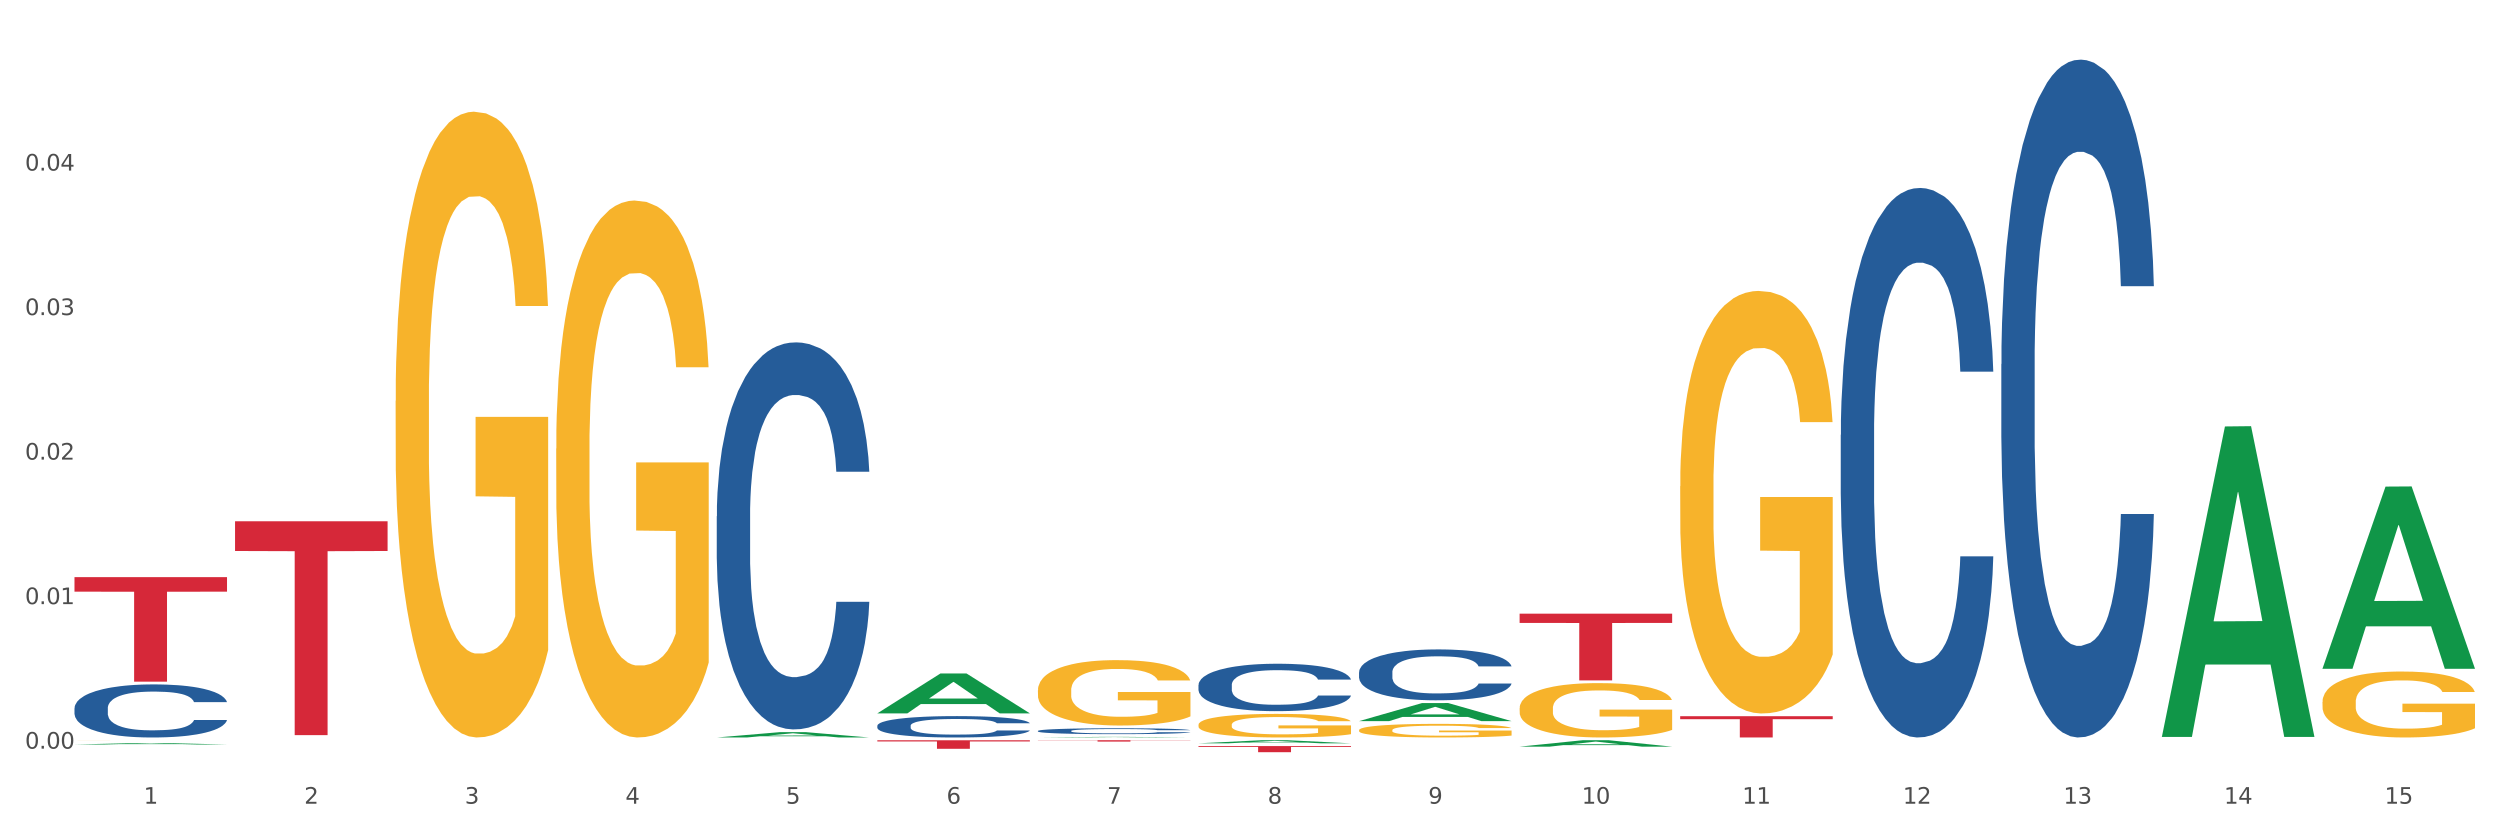 <?xml version="1.0" encoding="utf-8" standalone="no"?>
<!DOCTYPE svg PUBLIC "-//W3C//DTD SVG 1.1//EN"
  "http://www.w3.org/Graphics/SVG/1.1/DTD/svg11.dtd">
<svg xmlns:xlink="http://www.w3.org/1999/xlink" width="1080pt" height="360pt" viewBox="0 0 1080 360" xmlns="http://www.w3.org/2000/svg" version="1.1">
 <rect x="0" y="0" width="1080" height="360" fill="#333333" stroke="none"/>
 <defs>
  <style type="text/css">*{stroke-linejoin: round; stroke-linecap: butt}</style>
 </defs>
 <g id="figure_1">
  <g id="patch_1">
   <path d="M 0 360 
L 1080 360 
L 1080 0 
L 0 0 
z
" style="fill: #ffffff; stroke: #ffffff; stroke-linejoin: miter"/>
  </g>
  <g id="axes_1">
   <g id="matplotlib.axis_1">
    <g id="xtick_1">
     <g id="text_1">
      <!-- 1 -->
      <g style="fill: #4d4d4d" transform="translate(62.07 347.204) scale(0.096 -0.096)">
       <defs>
        <path id="DejaVuSans-31" d="M 794 531 
L 1825 531 
L 1825 4091 
L 703 3866 
L 703 4441 
L 1819 4666 
L 2450 4666 
L 2450 531 
L 3481 531 
L 3481 0 
L 794 0 
L 794 531 
z
" transform="scale(0.016)"/>
       </defs>
       <use xlink:href="#DejaVuSans-31"/>
      </g>
     </g>
    </g>
    <g id="xtick_2">
     <g id="text_2">
      <!-- 2 -->
      <g style="fill: #4d4d4d" transform="translate(131.436 347.204) scale(0.096 -0.096)">
       <defs>
        <path id="DejaVuSans-32" d="M 1228 531 
L 3431 531 
L 3431 0 
L 469 0 
L 469 531 
Q 828 903 1448 1529 
Q 2069 2156 2228 2338 
Q 2531 2678 2651 2914 
Q 2772 3150 2772 3378 
Q 2772 3750 2511 3984 
Q 2250 4219 1831 4219 
Q 1534 4219 1204 4116 
Q 875 4013 500 3803 
L 500 4441 
Q 881 4594 1212 4672 
Q 1544 4750 1819 4750 
Q 2544 4750 2975 4387 
Q 3406 4025 3406 3419 
Q 3406 3131 3298 2873 
Q 3191 2616 2906 2266 
Q 2828 2175 2409 1742 
Q 1991 1309 1228 531 
z
" transform="scale(0.016)"/>
       </defs>
       <use xlink:href="#DejaVuSans-32"/>
      </g>
     </g>
    </g>
    <g id="xtick_3">
     <g id="text_3">
      <!-- 3 -->
      <g style="fill: #4d4d4d" transform="translate(200.802 347.204) scale(0.096 -0.096)">
       <defs>
        <path id="DejaVuSans-33" d="M 2597 2516 
Q 3050 2419 3304 2112 
Q 3559 1806 3559 1356 
Q 3559 666 3084 287 
Q 2609 -91 1734 -91 
Q 1441 -91 1130 -33 
Q 819 25 488 141 
L 488 750 
Q 750 597 1062 519 
Q 1375 441 1716 441 
Q 2309 441 2620 675 
Q 2931 909 2931 1356 
Q 2931 1769 2642 2001 
Q 2353 2234 1838 2234 
L 1294 2234 
L 1294 2753 
L 1863 2753 
Q 2328 2753 2575 2939 
Q 2822 3125 2822 3475 
Q 2822 3834 2567 4026 
Q 2313 4219 1838 4219 
Q 1578 4219 1281 4162 
Q 984 4106 628 3988 
L 628 4550 
Q 988 4650 1302 4700 
Q 1616 4750 1894 4750 
Q 2613 4750 3031 4423 
Q 3450 4097 3450 3541 
Q 3450 3153 3228 2886 
Q 3006 2619 2597 2516 
z
" transform="scale(0.016)"/>
       </defs>
       <use xlink:href="#DejaVuSans-33"/>
      </g>
     </g>
    </g>
    <g id="xtick_4">
     <g id="text_4">
      <!-- 4 -->
      <g style="fill: #4d4d4d" transform="translate(270.169 347.204) scale(0.096 -0.096)">
       <defs>
        <path id="DejaVuSans-34" d="M 2419 4116 
L 825 1625 
L 2419 1625 
L 2419 4116 
z
M 2253 4666 
L 3047 4666 
L 3047 1625 
L 3713 1625 
L 3713 1100 
L 3047 1100 
L 3047 0 
L 2419 0 
L 2419 1100 
L 313 1100 
L 313 1709 
L 2253 4666 
z
" transform="scale(0.016)"/>
       </defs>
       <use xlink:href="#DejaVuSans-34"/>
      </g>
     </g>
    </g>
    <g id="xtick_5">
     <g id="text_5">
      <!-- 5 -->
      <g style="fill: #4d4d4d" transform="translate(339.535 347.204) scale(0.096 -0.096)">
       <defs>
        <path id="DejaVuSans-35" d="M 691 4666 
L 3169 4666 
L 3169 4134 
L 1269 4134 
L 1269 2991 
Q 1406 3038 1543 3061 
Q 1681 3084 1819 3084 
Q 2600 3084 3056 2656 
Q 3513 2228 3513 1497 
Q 3513 744 3044 326 
Q 2575 -91 1722 -91 
Q 1428 -91 1123 -41 
Q 819 9 494 109 
L 494 744 
Q 775 591 1075 516 
Q 1375 441 1709 441 
Q 2250 441 2565 725 
Q 2881 1009 2881 1497 
Q 2881 1984 2565 2268 
Q 2250 2553 1709 2553 
Q 1456 2553 1204 2497 
Q 953 2441 691 2322 
L 691 4666 
z
" transform="scale(0.016)"/>
       </defs>
       <use xlink:href="#DejaVuSans-35"/>
      </g>
     </g>
    </g>
    <g id="xtick_6">
     <g id="text_6">
      <!-- 6 -->
      <g style="fill: #4d4d4d" transform="translate(408.901 347.204) scale(0.096 -0.096)">
       <defs>
        <path id="DejaVuSans-36" d="M 2113 2584 
Q 1688 2584 1439 2293 
Q 1191 2003 1191 1497 
Q 1191 994 1439 701 
Q 1688 409 2113 409 
Q 2538 409 2786 701 
Q 3034 994 3034 1497 
Q 3034 2003 2786 2293 
Q 2538 2584 2113 2584 
z
M 3366 4563 
L 3366 3988 
Q 3128 4100 2886 4159 
Q 2644 4219 2406 4219 
Q 1781 4219 1451 3797 
Q 1122 3375 1075 2522 
Q 1259 2794 1537 2939 
Q 1816 3084 2150 3084 
Q 2853 3084 3261 2657 
Q 3669 2231 3669 1497 
Q 3669 778 3244 343 
Q 2819 -91 2113 -91 
Q 1303 -91 875 529 
Q 447 1150 447 2328 
Q 447 3434 972 4092 
Q 1497 4750 2381 4750 
Q 2619 4750 2861 4703 
Q 3103 4656 3366 4563 
z
" transform="scale(0.016)"/>
       </defs>
       <use xlink:href="#DejaVuSans-36"/>
      </g>
     </g>
    </g>
    <g id="xtick_7">
     <g id="text_7">
      <!-- 7 -->
      <g style="fill: #4d4d4d" transform="translate(478.267 347.204) scale(0.096 -0.096)">
       <defs>
        <path id="DejaVuSans-37" d="M 525 4666 
L 3525 4666 
L 3525 4397 
L 1831 0 
L 1172 0 
L 2766 4134 
L 525 4134 
L 525 4666 
z
" transform="scale(0.016)"/>
       </defs>
       <use xlink:href="#DejaVuSans-37"/>
      </g>
     </g>
    </g>
    <g id="xtick_8">
     <g id="text_8">
      <!-- 8 -->
      <g style="fill: #4d4d4d" transform="translate(547.634 347.204) scale(0.096 -0.096)">
       <defs>
        <path id="DejaVuSans-38" d="M 2034 2216 
Q 1584 2216 1326 1975 
Q 1069 1734 1069 1313 
Q 1069 891 1326 650 
Q 1584 409 2034 409 
Q 2484 409 2743 651 
Q 3003 894 3003 1313 
Q 3003 1734 2745 1975 
Q 2488 2216 2034 2216 
z
M 1403 2484 
Q 997 2584 770 2862 
Q 544 3141 544 3541 
Q 544 4100 942 4425 
Q 1341 4750 2034 4750 
Q 2731 4750 3128 4425 
Q 3525 4100 3525 3541 
Q 3525 3141 3298 2862 
Q 3072 2584 2669 2484 
Q 3125 2378 3379 2068 
Q 3634 1759 3634 1313 
Q 3634 634 3220 271 
Q 2806 -91 2034 -91 
Q 1263 -91 848 271 
Q 434 634 434 1313 
Q 434 1759 690 2068 
Q 947 2378 1403 2484 
z
M 1172 3481 
Q 1172 3119 1398 2916 
Q 1625 2713 2034 2713 
Q 2441 2713 2670 2916 
Q 2900 3119 2900 3481 
Q 2900 3844 2670 4047 
Q 2441 4250 2034 4250 
Q 1625 4250 1398 4047 
Q 1172 3844 1172 3481 
z
" transform="scale(0.016)"/>
       </defs>
       <use xlink:href="#DejaVuSans-38"/>
      </g>
     </g>
    </g>
    <g id="xtick_9">
     <g id="text_9">
      <!-- 9 -->
      <g style="fill: #4d4d4d" transform="translate(617 347.204) scale(0.096 -0.096)">
       <defs>
        <path id="DejaVuSans-39" d="M 703 97 
L 703 672 
Q 941 559 1184 500 
Q 1428 441 1663 441 
Q 2288 441 2617 861 
Q 2947 1281 2994 2138 
Q 2813 1869 2534 1725 
Q 2256 1581 1919 1581 
Q 1219 1581 811 2004 
Q 403 2428 403 3163 
Q 403 3881 828 4315 
Q 1253 4750 1959 4750 
Q 2769 4750 3195 4129 
Q 3622 3509 3622 2328 
Q 3622 1225 3098 567 
Q 2575 -91 1691 -91 
Q 1453 -91 1209 -44 
Q 966 3 703 97 
z
M 1959 2075 
Q 2384 2075 2632 2365 
Q 2881 2656 2881 3163 
Q 2881 3666 2632 3958 
Q 2384 4250 1959 4250 
Q 1534 4250 1286 3958 
Q 1038 3666 1038 3163 
Q 1038 2656 1286 2365 
Q 1534 2075 1959 2075 
z
" transform="scale(0.016)"/>
       </defs>
       <use xlink:href="#DejaVuSans-39"/>
      </g>
     </g>
    </g>
    <g id="xtick_10">
     <g id="text_10">
      <!-- 10 -->
      <g style="fill: #4d4d4d" transform="translate(683.312 347.204) scale(0.096 -0.096)">
       <defs>
        <path id="DejaVuSans-30" d="M 2034 4250 
Q 1547 4250 1301 3770 
Q 1056 3291 1056 2328 
Q 1056 1369 1301 889 
Q 1547 409 2034 409 
Q 2525 409 2770 889 
Q 3016 1369 3016 2328 
Q 3016 3291 2770 3770 
Q 2525 4250 2034 4250 
z
M 2034 4750 
Q 2819 4750 3233 4129 
Q 3647 3509 3647 2328 
Q 3647 1150 3233 529 
Q 2819 -91 2034 -91 
Q 1250 -91 836 529 
Q 422 1150 422 2328 
Q 422 3509 836 4129 
Q 1250 4750 2034 4750 
z
" transform="scale(0.016)"/>
       </defs>
       <use xlink:href="#DejaVuSans-31"/>
       <use xlink:href="#DejaVuSans-30" transform="translate(63.623 0)"/>
      </g>
     </g>
    </g>
    <g id="xtick_11">
     <g id="text_11">
      <!-- 11 -->
      <g style="fill: #4d4d4d" transform="translate(752.678 347.204) scale(0.096 -0.096)">
       <use xlink:href="#DejaVuSans-31"/>
       <use xlink:href="#DejaVuSans-31" transform="translate(63.623 0)"/>
      </g>
     </g>
    </g>
    <g id="xtick_12">
     <g id="text_12">
      <!-- 12 -->
      <g style="fill: #4d4d4d" transform="translate(822.044 347.204) scale(0.096 -0.096)">
       <use xlink:href="#DejaVuSans-31"/>
       <use xlink:href="#DejaVuSans-32" transform="translate(63.623 0)"/>
      </g>
     </g>
    </g>
    <g id="xtick_13">
     <g id="text_13">
      <!-- 13 -->
      <g style="fill: #4d4d4d" transform="translate(891.411 347.204) scale(0.096 -0.096)">
       <use xlink:href="#DejaVuSans-31"/>
       <use xlink:href="#DejaVuSans-33" transform="translate(63.623 0)"/>
      </g>
     </g>
    </g>
    <g id="xtick_14">
     <g id="text_14">
      <!-- 14 -->
      <g style="fill: #4d4d4d" transform="translate(960.777 347.204) scale(0.096 -0.096)">
       <use xlink:href="#DejaVuSans-31"/>
       <use xlink:href="#DejaVuSans-34" transform="translate(63.623 0)"/>
      </g>
     </g>
    </g>
    <g id="xtick_15">
     <g id="text_15">
      <!-- 15 -->
      <g style="fill: #4d4d4d" transform="translate(1030.143 347.204) scale(0.096 -0.096)">
       <use xlink:href="#DejaVuSans-31"/>
       <use xlink:href="#DejaVuSans-35" transform="translate(63.623 0)"/>
      </g>
     </g>
    </g>
    <g id="xtick_16"/>
    <g id="xtick_17"/>
    <g id="xtick_18"/>
    <g id="xtick_19"/>
    <g id="xtick_20"/>
    <g id="xtick_21"/>
    <g id="xtick_22"/>
    <g id="xtick_23"/>
    <g id="xtick_24"/>
    <g id="xtick_25"/>
    <g id="xtick_26"/>
    <g id="xtick_27"/>
    <g id="xtick_28"/>
    <g id="xtick_29"/>
   </g>
   <g id="matplotlib.axis_2">
    <g id="ytick_1">
     <g id="text_16">
      <!-- 0.00 -->
      <g style="fill: #4d4d4d" transform="translate(10.8 323.42) scale(0.096 -0.096)">
       <defs>
        <path id="DejaVuSans-2e" d="M 684 794 
L 1344 794 
L 1344 0 
L 684 0 
L 684 794 
z
" transform="scale(0.016)"/>
       </defs>
       <use xlink:href="#DejaVuSans-30"/>
       <use xlink:href="#DejaVuSans-2e" transform="translate(63.623 0)"/>
       <use xlink:href="#DejaVuSans-30" transform="translate(95.41 0)"/>
       <use xlink:href="#DejaVuSans-30" transform="translate(159.033 0)"/>
      </g>
     </g>
    </g>
    <g id="ytick_2">
     <g id="text_17">
      <!-- 0.01 -->
      <g style="fill: #4d4d4d" transform="translate(10.8 260.988) scale(0.096 -0.096)">
       <use xlink:href="#DejaVuSans-30"/>
       <use xlink:href="#DejaVuSans-2e" transform="translate(63.623 0)"/>
       <use xlink:href="#DejaVuSans-30" transform="translate(95.41 0)"/>
       <use xlink:href="#DejaVuSans-31" transform="translate(159.033 0)"/>
      </g>
     </g>
    </g>
    <g id="ytick_3">
     <g id="text_18">
      <!-- 0.02 -->
      <g style="fill: #4d4d4d" transform="translate(10.8 198.556) scale(0.096 -0.096)">
       <use xlink:href="#DejaVuSans-30"/>
       <use xlink:href="#DejaVuSans-2e" transform="translate(63.623 0)"/>
       <use xlink:href="#DejaVuSans-30" transform="translate(95.41 0)"/>
       <use xlink:href="#DejaVuSans-32" transform="translate(159.033 0)"/>
      </g>
     </g>
    </g>
    <g id="ytick_4">
     <g id="text_19">
      <!-- 0.03 -->
      <g style="fill: #4d4d4d" transform="translate(10.8 136.124) scale(0.096 -0.096)">
       <use xlink:href="#DejaVuSans-30"/>
       <use xlink:href="#DejaVuSans-2e" transform="translate(63.623 0)"/>
       <use xlink:href="#DejaVuSans-30" transform="translate(95.41 0)"/>
       <use xlink:href="#DejaVuSans-33" transform="translate(159.033 0)"/>
      </g>
     </g>
    </g>
    <g id="ytick_5">
     <g id="text_20">
      <!-- 0.04 -->
      <g style="fill: #4d4d4d" transform="translate(10.8 73.692) scale(0.096 -0.096)">
       <use xlink:href="#DejaVuSans-30"/>
       <use xlink:href="#DejaVuSans-2e" transform="translate(63.623 0)"/>
       <use xlink:href="#DejaVuSans-30" transform="translate(95.41 0)"/>
       <use xlink:href="#DejaVuSans-34" transform="translate(159.033 0)"/>
      </g>
     </g>
    </g>
    <g id="ytick_6"/>
    <g id="ytick_7"/>
    <g id="ytick_8"/>
    <g id="ytick_9"/>
    <g id="ytick_10"/>
   </g>
   <g id="PolyCollection_1">
    <path d="M 32.175 321.631 
L 32.243 321.63 
L 59.417 320.974 
L 70.695 320.973 
L 98.073 321.632 
L 85.029 321.632 
L 79.119 321.479 
L 51.061 321.479 
L 50.857 321.481 
L 45.151 321.632 
L 32.175 321.632 
L 32.175 321.631 
L 54.594 321.387 
L 75.586 321.386 
L 65.192 321.114 
L 65.056 321.113 
L 64.92 321.114 
L 54.526 321.386 
L 54.594 321.387 
L 32.175 321.631 
z
" clip-path="url(#p6509c645a8)" style="fill: #109648"/>
    <path d="M 448.372 298.231 
L 448.45 298.205 
L 448.45 297.276 
L 448.606 296.476 
L 449.384 294.541 
L 450.551 292.941 
L 451.407 292.09 
L 452.262 291.393 
L 453.274 290.696 
L 454.519 289.974 
L 456.775 288.916 
L 458.175 288.374 
L 459.887 287.806 
L 462.999 286.98 
L 465.255 286.516 
L 467.589 286.129 
L 471.402 285.665 
L 473.891 285.458 
L 476.536 285.303 
L 479.726 285.2 
L 482.138 285.174 
L 487.429 285.252 
L 491.941 285.484 
L 494.12 285.665 
L 496.92 285.974 
L 498.399 286.181 
L 500.811 286.593 
L 503.3 287.135 
L 505.012 287.6 
L 507.579 288.477 
L 509.524 289.354 
L 511.314 290.438 
L 512.247 291.186 
L 512.948 291.883 
L 513.57 292.683 
L 514.192 293.947 
L 500.188 293.947 
L 499.644 293.044 
L 498.788 292.193 
L 497.543 291.367 
L 496.454 290.851 
L 494.586 290.206 
L 492.875 289.793 
L 491.085 289.483 
L 488.907 289.225 
L 487.195 289.096 
L 484.783 288.993 
L 480.038 289.019 
L 476.848 289.225 
L 474.669 289.483 
L 473.269 289.716 
L 472.024 289.974 
L 470.624 290.335 
L 468.99 290.877 
L 467.823 291.367 
L 466.656 291.986 
L 465.722 292.606 
L 464.866 293.328 
L 464.166 294.102 
L 463.621 294.902 
L 463.155 295.883 
L 462.766 297.508 
L 462.766 301.043 
L 462.921 301.843 
L 463.31 302.901 
L 463.777 303.701 
L 464.555 304.656 
L 465.255 305.301 
L 466.578 306.23 
L 468.056 307.004 
L 469.223 307.494 
L 470.39 307.907 
L 472.413 308.475 
L 474.669 308.939 
L 476.614 309.223 
L 479.26 309.481 
L 481.049 309.584 
L 482.605 309.636 
L 486.417 309.636 
L 489.14 309.559 
L 492.175 309.378 
L 494.509 309.146 
L 496.454 308.862 
L 498.632 308.397 
L 500.033 307.959 
L 500.033 302.566 
L 482.916 302.54 
L 482.916 298.953 
L 514.27 298.953 
L 514.27 309.481 
L 512.948 310.023 
L 511.469 310.513 
L 509.913 310.952 
L 507.579 311.494 
L 504.778 312.01 
L 502.289 312.371 
L 499.644 312.681 
L 496.531 312.965 
L 492.486 313.223 
L 489.996 313.326 
L 486.884 313.403 
L 483.227 313.429 
L 480.038 313.377 
L 476.925 313.248 
L 473.658 313.016 
L 470.468 312.681 
L 468.056 312.345 
L 465.644 311.932 
L 463.077 311.391 
L 461.054 310.875 
L 459.498 310.41 
L 457.786 309.817 
L 455.919 309.042 
L 454.519 308.346 
L 453.274 307.623 
L 451.951 306.694 
L 451.018 305.894 
L 450.084 304.888 
L 449.539 304.14 
L 448.917 302.979 
L 448.45 301.353 
L 448.372 298.231 
z
" clip-path="url(#p6509c645a8)" style="fill: #f7b32b"/>
    <path d="M 517.739 313.112 
L 517.816 313.103 
L 517.816 312.767 
L 517.972 312.479 
L 518.75 311.78 
L 519.917 311.203 
L 520.773 310.896 
L 521.629 310.644 
L 522.64 310.393 
L 523.885 310.132 
L 526.141 309.75 
L 527.542 309.555 
L 529.253 309.35 
L 532.365 309.052 
L 534.621 308.884 
L 536.956 308.745 
L 540.768 308.577 
L 543.257 308.503 
L 545.903 308.447 
L 549.093 308.41 
L 551.504 308.4 
L 556.795 308.428 
L 561.307 308.512 
L 563.486 308.577 
L 566.287 308.689 
L 567.765 308.763 
L 570.177 308.912 
L 572.666 309.108 
L 574.378 309.276 
L 576.946 309.592 
L 578.891 309.909 
L 580.68 310.3 
L 581.614 310.57 
L 582.314 310.821 
L 582.936 311.11 
L 583.559 311.566 
L 569.554 311.566 
L 569.01 311.24 
L 568.154 310.933 
L 566.909 310.635 
L 565.82 310.449 
L 563.953 310.216 
L 562.241 310.067 
L 560.452 309.955 
L 558.273 309.862 
L 556.562 309.816 
L 554.15 309.778 
L 549.404 309.788 
L 546.214 309.862 
L 544.035 309.955 
L 542.635 310.039 
L 541.39 310.132 
L 539.99 310.263 
L 538.356 310.458 
L 537.189 310.635 
L 536.022 310.859 
L 535.088 311.082 
L 534.232 311.343 
L 533.532 311.622 
L 532.988 311.911 
L 532.521 312.265 
L 532.132 312.851 
L 532.132 314.127 
L 532.287 314.416 
L 532.676 314.797 
L 533.143 315.086 
L 533.921 315.431 
L 534.621 315.663 
L 535.944 315.999 
L 537.422 316.278 
L 538.589 316.455 
L 539.756 316.604 
L 541.779 316.809 
L 544.035 316.976 
L 545.981 317.079 
L 548.626 317.172 
L 550.415 317.209 
L 551.971 317.228 
L 555.784 317.228 
L 558.507 317.2 
L 561.541 317.135 
L 563.875 317.051 
L 565.82 316.948 
L 567.998 316.781 
L 569.399 316.622 
L 569.399 314.676 
L 552.282 314.667 
L 552.282 313.373 
L 583.636 313.373 
L 583.636 317.172 
L 582.314 317.367 
L 580.836 317.544 
L 579.28 317.703 
L 576.946 317.898 
L 574.145 318.084 
L 571.655 318.215 
L 569.01 318.326 
L 565.898 318.429 
L 561.852 318.522 
L 559.362 318.559 
L 556.25 318.587 
L 552.594 318.597 
L 549.404 318.578 
L 546.292 318.531 
L 543.024 318.448 
L 539.834 318.326 
L 537.422 318.205 
L 535.01 318.056 
L 532.443 317.861 
L 530.42 317.675 
L 528.864 317.507 
L 527.153 317.293 
L 525.285 317.014 
L 523.885 316.762 
L 522.64 316.501 
L 521.317 316.166 
L 520.384 315.877 
L 519.45 315.514 
L 518.906 315.244 
L 518.283 314.825 
L 517.816 314.239 
L 517.739 313.112 
z
" clip-path="url(#p6509c645a8)" style="fill: #f7b32b"/>
    <path d="M 587.105 315.429 
L 587.183 315.424 
L 587.183 315.23 
L 587.338 315.064 
L 588.116 314.66 
L 589.283 314.327 
L 590.139 314.15 
L 590.995 314.004 
L 592.006 313.859 
L 593.251 313.709 
L 595.507 313.488 
L 596.908 313.375 
L 598.619 313.257 
L 601.731 313.085 
L 603.988 312.988 
L 606.322 312.907 
L 610.134 312.811 
L 612.624 312.768 
L 615.269 312.735 
L 618.459 312.714 
L 620.871 312.708 
L 626.161 312.725 
L 630.674 312.773 
L 632.852 312.811 
L 635.653 312.875 
L 637.131 312.918 
L 639.543 313.004 
L 642.033 313.117 
L 643.744 313.214 
L 646.312 313.397 
L 648.257 313.58 
L 650.046 313.805 
L 650.98 313.961 
L 651.68 314.107 
L 652.302 314.273 
L 652.925 314.537 
L 638.921 314.537 
L 638.376 314.349 
L 637.52 314.171 
L 636.275 313.999 
L 635.186 313.891 
L 633.319 313.757 
L 631.607 313.671 
L 629.818 313.606 
L 627.639 313.553 
L 625.928 313.526 
L 623.516 313.504 
L 618.77 313.51 
L 615.58 313.553 
L 613.402 313.606 
L 612.001 313.655 
L 610.756 313.709 
L 609.356 313.784 
L 607.722 313.897 
L 606.555 313.999 
L 605.388 314.128 
L 604.455 314.257 
L 603.599 314.408 
L 602.898 314.569 
L 602.354 314.736 
L 601.887 314.94 
L 601.498 315.279 
L 601.498 316.015 
L 601.654 316.182 
L 602.043 316.403 
L 602.509 316.569 
L 603.287 316.768 
L 603.988 316.903 
L 605.31 317.096 
L 606.789 317.258 
L 607.956 317.36 
L 609.123 317.446 
L 611.145 317.564 
L 613.402 317.661 
L 615.347 317.72 
L 617.992 317.774 
L 619.781 317.795 
L 621.337 317.806 
L 625.15 317.806 
L 627.873 317.79 
L 630.907 317.752 
L 633.241 317.704 
L 635.186 317.645 
L 637.365 317.548 
L 638.765 317.457 
L 638.765 316.333 
L 621.649 316.327 
L 621.649 315.58 
L 653.003 315.58 
L 653.003 317.774 
L 651.68 317.887 
L 650.202 317.989 
L 648.646 318.08 
L 646.312 318.193 
L 643.511 318.301 
L 641.021 318.376 
L 638.376 318.441 
L 635.264 318.5 
L 631.218 318.553 
L 628.729 318.575 
L 625.617 318.591 
L 621.96 318.597 
L 618.77 318.586 
L 615.658 318.559 
L 612.39 318.51 
L 609.2 318.441 
L 606.789 318.371 
L 604.377 318.285 
L 601.809 318.172 
L 599.786 318.064 
L 598.23 317.967 
L 596.519 317.844 
L 594.652 317.682 
L 593.251 317.537 
L 592.006 317.387 
L 590.684 317.193 
L 589.75 317.026 
L 588.816 316.817 
L 588.272 316.661 
L 587.649 316.419 
L 587.183 316.08 
L 587.105 315.429 
z
" clip-path="url(#p6509c645a8)" style="fill: #f7b32b"/>
    <path d="M 725.837 309.403 
L 791.735 309.403 
L 791.735 310.681 
L 765.813 310.689 
L 765.813 318.597 
L 751.603 318.597 
L 751.603 310.689 
L 725.837 310.681 
L 725.837 309.412 
L 725.837 309.403 
z
" clip-path="url(#p6509c645a8)" style="fill: #d62839"/>
    <path d="M 656.471 265.093 
L 722.369 265.093 
L 722.369 269.1 
L 696.447 269.127 
L 696.447 293.926 
L 682.237 293.926 
L 682.237 269.127 
L 656.471 269.1 
L 656.471 265.12 
L 656.471 265.093 
z
" clip-path="url(#p6509c645a8)" style="fill: #d62839"/>
    <path d="M 517.739 322.293 
L 583.636 322.293 
L 583.636 322.662 
L 557.715 322.664 
L 557.715 324.95 
L 543.504 324.95 
L 543.504 322.664 
L 517.739 322.662 
L 517.739 322.295 
L 517.739 322.293 
z
" clip-path="url(#p6509c645a8)" style="fill: #d62839"/>
    <path d="M 448.372 319.773 
L 514.27 319.773 
L 514.27 319.855 
L 488.348 319.856 
L 488.348 320.366 
L 474.138 320.366 
L 474.138 319.856 
L 448.372 319.855 
L 448.372 319.773 
L 448.372 319.773 
z
" clip-path="url(#p6509c645a8)" style="fill: #d62839"/>
    <path d="M 379.006 319.788 
L 444.904 319.788 
L 444.904 320.302 
L 418.982 320.306 
L 418.982 323.488 
L 404.772 323.488 
L 404.772 320.306 
L 379.006 320.302 
L 379.006 319.791 
L 379.006 319.788 
z
" clip-path="url(#p6509c645a8)" style="fill: #d62839"/>
    <path d="M 101.541 225.188 
L 167.439 225.188 
L 167.439 238.027 
L 141.517 238.114 
L 141.517 317.573 
L 127.307 317.573 
L 127.307 238.114 
L 101.541 238.027 
L 101.541 225.275 
L 101.541 225.188 
z
" clip-path="url(#p6509c645a8)" style="fill: #d62839"/>
    <path d="M 656.471 305.959 
L 656.549 305.937 
L 656.549 305.165 
L 656.704 304.5 
L 657.482 302.89 
L 658.649 301.56 
L 659.505 300.852 
L 660.361 300.273 
L 661.372 299.693 
L 662.617 299.092 
L 664.874 298.213 
L 666.274 297.762 
L 667.986 297.29 
L 671.098 296.604 
L 673.354 296.217 
L 675.688 295.895 
L 679.5 295.509 
L 681.99 295.338 
L 684.635 295.209 
L 687.825 295.123 
L 690.237 295.102 
L 695.527 295.166 
L 700.04 295.359 
L 702.218 295.509 
L 705.019 295.767 
L 706.497 295.938 
L 708.909 296.282 
L 711.399 296.732 
L 713.111 297.118 
L 715.678 297.848 
L 717.623 298.578 
L 719.412 299.479 
L 720.346 300.101 
L 721.046 300.68 
L 721.669 301.345 
L 722.291 302.397 
L 708.287 302.397 
L 707.742 301.646 
L 706.886 300.938 
L 705.642 300.251 
L 704.552 299.822 
L 702.685 299.286 
L 700.973 298.942 
L 699.184 298.685 
L 697.006 298.47 
L 695.294 298.363 
L 692.882 298.277 
L 688.136 298.299 
L 684.946 298.47 
L 682.768 298.685 
L 681.367 298.878 
L 680.123 299.092 
L 678.722 299.393 
L 677.088 299.843 
L 675.921 300.251 
L 674.754 300.766 
L 673.821 301.281 
L 672.965 301.882 
L 672.265 302.526 
L 671.72 303.191 
L 671.253 304.006 
L 670.864 305.358 
L 670.864 308.297 
L 671.02 308.963 
L 671.409 309.842 
L 671.876 310.507 
L 672.654 311.301 
L 673.354 311.838 
L 674.677 312.61 
L 676.155 313.254 
L 677.322 313.661 
L 678.489 314.005 
L 680.512 314.477 
L 682.768 314.863 
L 684.713 315.099 
L 687.358 315.314 
L 689.148 315.399 
L 690.704 315.442 
L 694.516 315.442 
L 697.239 315.378 
L 700.273 315.228 
L 702.607 315.035 
L 704.552 314.799 
L 706.731 314.412 
L 708.131 314.048 
L 708.131 309.563 
L 691.015 309.542 
L 691.015 306.559 
L 722.369 306.559 
L 722.369 315.314 
L 721.046 315.764 
L 719.568 316.172 
L 718.012 316.537 
L 715.678 316.987 
L 712.877 317.416 
L 710.387 317.717 
L 707.742 317.974 
L 704.63 318.21 
L 700.584 318.425 
L 698.095 318.511 
L 694.983 318.575 
L 691.326 318.597 
L 688.136 318.554 
L 685.024 318.446 
L 681.756 318.253 
L 678.567 317.974 
L 676.155 317.695 
L 673.743 317.352 
L 671.175 316.901 
L 669.153 316.472 
L 667.597 316.086 
L 665.885 315.593 
L 664.018 314.949 
L 662.617 314.37 
L 661.372 313.769 
L 660.05 312.996 
L 659.116 312.331 
L 658.183 311.494 
L 657.638 310.872 
L 657.016 309.907 
L 656.549 308.555 
L 656.471 305.959 
z
" clip-path="url(#p6509c645a8)" style="fill: #f7b32b"/>
    <path d="M 725.837 210.033 
L 725.915 209.866 
L 725.915 203.864 
L 726.071 198.696 
L 726.849 186.192 
L 728.016 175.856 
L 728.871 170.355 
L 729.727 165.853 
L 730.739 161.352 
L 731.984 156.684 
L 734.24 149.849 
L 735.64 146.348 
L 737.352 142.68 
L 740.464 137.345 
L 742.72 134.344 
L 745.054 131.844 
L 748.866 128.843 
L 751.356 127.509 
L 754.001 126.509 
L 757.191 125.842 
L 759.603 125.675 
L 764.894 126.176 
L 769.406 127.676 
L 771.585 128.843 
L 774.385 130.844 
L 775.864 132.177 
L 778.275 134.845 
L 780.765 138.346 
L 782.477 141.346 
L 785.044 147.015 
L 786.989 152.683 
L 788.779 159.685 
L 789.712 164.52 
L 790.412 169.021 
L 791.035 174.189 
L 791.657 182.358 
L 777.653 182.358 
L 777.108 176.523 
L 776.253 171.022 
L 775.008 165.687 
L 773.919 162.352 
L 772.051 158.185 
L 770.34 155.517 
L 768.55 153.517 
L 766.372 151.849 
L 764.66 151.016 
L 762.248 150.349 
L 757.502 150.516 
L 754.313 151.849 
L 752.134 153.517 
L 750.734 155.017 
L 749.489 156.684 
L 748.088 159.018 
L 746.455 162.519 
L 745.288 165.687 
L 744.121 169.688 
L 743.187 173.689 
L 742.331 178.357 
L 741.631 183.358 
L 741.086 188.526 
L 740.62 194.862 
L 740.23 205.365 
L 740.23 228.204 
L 740.386 233.372 
L 740.775 240.208 
L 741.242 245.376 
L 742.02 251.544 
L 742.72 255.712 
L 744.043 261.714 
L 745.521 266.715 
L 746.688 269.883 
L 747.855 272.55 
L 749.878 276.218 
L 752.134 279.219 
L 754.079 281.053 
L 756.724 282.72 
L 758.514 283.387 
L 760.07 283.72 
L 763.882 283.72 
L 766.605 283.22 
L 769.639 282.053 
L 771.974 280.552 
L 773.919 278.719 
L 776.097 275.718 
L 777.497 272.884 
L 777.497 238.04 
L 760.381 237.874 
L 760.381 214.701 
L 791.735 214.701 
L 791.735 282.72 
L 790.412 286.221 
L 788.934 289.388 
L 787.378 292.222 
L 785.044 295.723 
L 782.243 299.058 
L 779.754 301.392 
L 777.108 303.392 
L 773.996 305.226 
L 769.951 306.893 
L 767.461 307.56 
L 764.349 308.06 
L 760.692 308.227 
L 757.502 307.894 
L 754.39 307.06 
L 751.123 305.56 
L 747.933 303.392 
L 745.521 301.225 
L 743.109 298.558 
L 740.542 295.057 
L 738.519 291.722 
L 736.963 288.721 
L 735.251 284.887 
L 733.384 279.886 
L 731.984 275.384 
L 730.739 270.716 
L 729.416 264.715 
L 728.482 259.547 
L 727.549 253.045 
L 727.004 248.21 
L 726.382 240.708 
L 725.915 230.205 
L 725.837 210.033 
z
" clip-path="url(#p6509c645a8)" style="fill: #f7b32b"/>
    <path d="M 1003.302 303.266 
L 1003.38 303.24 
L 1003.38 302.302 
L 1003.535 301.496 
L 1004.314 299.543 
L 1005.481 297.93 
L 1006.336 297.071 
L 1007.192 296.368 
L 1008.204 295.665 
L 1009.448 294.936 
L 1011.705 293.869 
L 1013.105 293.323 
L 1014.817 292.75 
L 1017.929 291.917 
L 1020.185 291.448 
L 1022.519 291.058 
L 1026.331 290.59 
L 1028.821 290.381 
L 1031.466 290.225 
L 1034.656 290.121 
L 1037.068 290.095 
L 1042.358 290.173 
L 1046.871 290.407 
L 1049.049 290.59 
L 1051.85 290.902 
L 1053.328 291.11 
L 1055.74 291.527 
L 1058.23 292.073 
L 1059.942 292.542 
L 1062.509 293.427 
L 1064.454 294.312 
L 1066.244 295.405 
L 1067.177 296.16 
L 1067.877 296.862 
L 1068.5 297.669 
L 1069.122 298.945 
L 1055.118 298.945 
L 1054.573 298.034 
L 1053.717 297.175 
L 1052.473 296.342 
L 1051.383 295.821 
L 1049.516 295.171 
L 1047.805 294.754 
L 1046.015 294.442 
L 1043.837 294.181 
L 1042.125 294.051 
L 1039.713 293.947 
L 1034.967 293.973 
L 1031.777 294.181 
L 1029.599 294.442 
L 1028.199 294.676 
L 1026.954 294.936 
L 1025.553 295.301 
L 1023.919 295.847 
L 1022.752 296.342 
L 1021.585 296.967 
L 1020.652 297.591 
L 1019.796 298.32 
L 1019.096 299.101 
L 1018.551 299.908 
L 1018.084 300.897 
L 1017.695 302.537 
L 1017.695 306.103 
L 1017.851 306.91 
L 1018.24 307.977 
L 1018.707 308.784 
L 1019.485 309.747 
L 1020.185 310.397 
L 1021.508 311.334 
L 1022.986 312.115 
L 1024.153 312.61 
L 1025.32 313.026 
L 1027.343 313.599 
L 1029.599 314.067 
L 1031.544 314.354 
L 1034.189 314.614 
L 1035.979 314.718 
L 1037.535 314.77 
L 1041.347 314.77 
L 1044.07 314.692 
L 1047.104 314.51 
L 1049.438 314.276 
L 1051.383 313.989 
L 1053.562 313.521 
L 1054.962 313.078 
L 1054.962 307.638 
L 1037.846 307.612 
L 1037.846 303.994 
L 1069.2 303.994 
L 1069.2 314.614 
L 1067.877 315.161 
L 1066.399 315.655 
L 1064.843 316.098 
L 1062.509 316.644 
L 1059.708 317.165 
L 1057.219 317.529 
L 1054.573 317.842 
L 1051.461 318.128 
L 1047.416 318.388 
L 1044.926 318.492 
L 1041.814 318.57 
L 1038.157 318.597 
L 1034.967 318.544 
L 1031.855 318.414 
L 1028.588 318.18 
L 1025.398 317.842 
L 1022.986 317.503 
L 1020.574 317.087 
L 1018.007 316.54 
L 1015.984 316.02 
L 1014.428 315.551 
L 1012.716 314.952 
L 1010.849 314.172 
L 1009.448 313.469 
L 1008.204 312.74 
L 1006.881 311.803 
L 1005.947 310.996 
L 1005.014 309.981 
L 1004.469 309.226 
L 1003.847 308.055 
L 1003.38 306.415 
L 1003.302 303.266 
z
" clip-path="url(#p6509c645a8)" style="fill: #f7b32b"/>
    <path d="M 32.175 319.784 
L 32.253 319.784 
L 32.253 319.783 
L 32.408 319.782 
L 33.186 319.781 
L 34.353 319.779 
L 35.209 319.779 
L 36.065 319.778 
L 37.076 319.777 
L 38.321 319.777 
L 40.578 319.776 
L 41.978 319.775 
L 43.69 319.775 
L 46.802 319.774 
L 49.058 319.774 
L 51.392 319.773 
L 55.204 319.773 
L 57.694 319.773 
L 60.339 319.773 
L 63.529 319.773 
L 65.941 319.773 
L 71.231 319.773 
L 75.744 319.773 
L 77.922 319.773 
L 80.723 319.773 
L 82.201 319.773 
L 84.613 319.774 
L 87.103 319.774 
L 88.815 319.775 
L 91.382 319.775 
L 93.327 319.776 
L 95.116 319.777 
L 96.05 319.778 
L 96.75 319.778 
L 97.373 319.779 
L 97.995 319.78 
L 83.991 319.78 
L 83.446 319.779 
L 82.59 319.779 
L 81.346 319.778 
L 80.256 319.778 
L 78.389 319.777 
L 76.677 319.777 
L 74.888 319.776 
L 72.71 319.776 
L 70.998 319.776 
L 68.586 319.776 
L 63.84 319.776 
L 60.65 319.776 
L 58.472 319.776 
L 57.071 319.777 
L 55.827 319.777 
L 54.426 319.777 
L 52.792 319.778 
L 51.625 319.778 
L 50.458 319.779 
L 49.525 319.779 
L 48.669 319.78 
L 47.969 319.78 
L 47.424 319.781 
L 46.957 319.782 
L 46.568 319.783 
L 46.568 319.787 
L 46.724 319.787 
L 47.113 319.788 
L 47.58 319.789 
L 48.358 319.79 
L 49.058 319.79 
L 50.381 319.791 
L 51.859 319.792 
L 53.026 319.792 
L 54.193 319.793 
L 56.216 319.793 
L 58.472 319.793 
L 60.417 319.794 
L 63.062 319.794 
L 64.852 319.794 
L 66.408 319.794 
L 70.22 319.794 
L 72.943 319.794 
L 75.977 319.794 
L 78.311 319.794 
L 80.256 319.793 
L 82.435 319.793 
L 83.835 319.793 
L 83.835 319.788 
L 66.719 319.788 
L 66.719 319.785 
L 98.073 319.785 
L 98.073 319.794 
L 96.75 319.794 
L 95.272 319.795 
L 93.716 319.795 
L 91.382 319.796 
L 88.581 319.796 
L 86.091 319.796 
L 83.446 319.797 
L 80.334 319.797 
L 76.288 319.797 
L 73.799 319.797 
L 70.687 319.797 
L 67.03 319.797 
L 63.84 319.797 
L 60.728 319.797 
L 57.461 319.797 
L 54.271 319.797 
L 51.859 319.796 
L 49.447 319.796 
L 46.879 319.796 
L 44.857 319.795 
L 43.301 319.795 
L 41.589 319.794 
L 39.722 319.794 
L 38.321 319.793 
L 37.076 319.792 
L 35.754 319.791 
L 34.82 319.791 
L 33.887 319.79 
L 33.342 319.789 
L 32.72 319.788 
L 32.253 319.787 
L 32.175 319.784 
z
" clip-path="url(#p6509c645a8)" style="fill: #f7b32b"/>
    <path d="M 32.175 305.967 
L 32.253 305.946 
L 32.253 305.36 
L 32.487 304.564 
L 33.343 303.098 
L 34.434 301.987 
L 36.303 300.689 
L 37.316 300.144 
L 38.64 299.537 
L 41.366 298.553 
L 44.482 297.715 
L 46.663 297.254 
L 48.299 296.961 
L 51.96 296.437 
L 54.063 296.207 
L 56.244 296.018 
L 58.114 295.893 
L 61.229 295.746 
L 63.722 295.683 
L 66.604 295.662 
L 69.019 295.683 
L 72.212 295.767 
L 76.886 296.018 
L 78.677 296.165 
L 81.092 296.416 
L 83.585 296.751 
L 85.61 297.086 
L 87.947 297.568 
L 90.361 298.197 
L 92.698 298.992 
L 94.334 299.725 
L 95.658 300.5 
L 96.827 301.443 
L 97.683 302.469 
L 98.073 303.328 
L 83.818 303.328 
L 83.429 302.553 
L 82.65 301.715 
L 81.871 301.15 
L 81.014 300.689 
L 79.69 300.165 
L 78.522 299.83 
L 76.574 299.432 
L 74.783 299.181 
L 73.303 299.034 
L 71.511 298.909 
L 67.694 298.783 
L 64.968 298.783 
L 63.255 298.825 
L 61.151 298.93 
L 59.36 299.076 
L 57.257 299.328 
L 55.621 299.6 
L 53.985 299.956 
L 53.05 300.207 
L 51.648 300.668 
L 50.714 301.045 
L 49.467 301.694 
L 48.766 302.155 
L 47.52 303.349 
L 46.975 304.229 
L 46.741 304.836 
L 46.585 305.506 
L 46.585 308.774 
L 47.053 310.24 
L 47.442 310.868 
L 48.065 311.58 
L 49.234 312.502 
L 50.947 313.402 
L 52.739 314.052 
L 54.219 314.449 
L 55.621 314.743 
L 57.023 314.973 
L 58.737 315.183 
L 60.139 315.308 
L 62.242 315.434 
L 64.734 315.497 
L 66.682 315.497 
L 70.654 315.392 
L 72.446 315.287 
L 74.16 315.141 
L 76.029 314.91 
L 77.509 314.659 
L 78.366 314.47 
L 79.768 314.072 
L 80.858 313.654 
L 81.793 313.172 
L 82.416 312.753 
L 83.117 312.125 
L 83.663 311.413 
L 83.818 311.036 
L 98.073 311.036 
L 97.761 311.79 
L 97.216 312.523 
L 96.126 313.507 
L 95.269 314.072 
L 93.945 314.764 
L 92.542 315.35 
L 90.595 315.999 
L 88.804 316.481 
L 86.934 316.9 
L 84.909 317.277 
L 81.248 317.801 
L 79.924 317.947 
L 77.12 318.199 
L 74.939 318.345 
L 71.745 318.492 
L 68.473 318.576 
L 65.046 318.597 
L 62.008 318.555 
L 58.659 318.429 
L 56.556 318.303 
L 54.219 318.115 
L 51.493 317.822 
L 48.922 317.465 
L 46.507 317.047 
L 44.248 316.565 
L 42.145 316.02 
L 39.419 315.12 
L 37.394 314.24 
L 35.914 313.423 
L 34.901 312.732 
L 33.889 311.852 
L 33.343 311.245 
L 32.487 309.779 
L 32.175 308.417 
L 32.175 305.967 
z
" clip-path="url(#p6509c645a8)" style="fill: #255c99"/>
    <path d="M 309.64 223.033 
L 309.718 222.881 
L 309.718 218.605 
L 309.951 212.803 
L 310.808 202.114 
L 311.899 194.021 
L 313.768 184.554 
L 314.781 180.584 
L 316.105 176.155 
L 318.831 168.979 
L 321.947 162.871 
L 324.128 159.511 
L 325.764 157.374 
L 329.425 153.556 
L 331.528 151.877 
L 333.709 150.502 
L 335.578 149.586 
L 338.694 148.517 
L 341.187 148.059 
L 344.069 147.906 
L 346.484 148.059 
L 349.677 148.67 
L 354.351 150.502 
L 356.142 151.571 
L 358.557 153.404 
L 361.05 155.847 
L 363.075 158.29 
L 365.412 161.802 
L 367.826 166.383 
L 370.163 172.185 
L 371.799 177.53 
L 373.123 183.18 
L 374.291 190.051 
L 375.148 197.533 
L 375.538 203.794 
L 361.283 203.794 
L 360.894 198.144 
L 360.115 192.036 
L 359.336 187.913 
L 358.479 184.554 
L 357.155 180.736 
L 355.987 178.293 
L 354.039 175.392 
L 352.248 173.56 
L 350.768 172.491 
L 348.976 171.575 
L 345.159 170.658 
L 342.433 170.658 
L 340.719 170.964 
L 338.616 171.727 
L 336.825 172.796 
L 334.722 174.628 
L 333.086 176.614 
L 331.45 179.209 
L 330.515 181.042 
L 329.113 184.401 
L 328.179 187.15 
L 326.932 191.883 
L 326.231 195.243 
L 324.985 203.946 
L 324.44 210.36 
L 324.206 214.788 
L 324.05 219.674 
L 324.05 243.495 
L 324.518 254.184 
L 324.907 258.765 
L 325.53 263.956 
L 326.699 270.675 
L 328.412 277.241 
L 330.204 281.975 
L 331.684 284.876 
L 333.086 287.014 
L 334.488 288.693 
L 336.202 290.22 
L 337.604 291.136 
L 339.707 292.053 
L 342.199 292.511 
L 344.147 292.511 
L 348.119 291.747 
L 349.911 290.984 
L 351.624 289.915 
L 353.494 288.235 
L 354.974 286.403 
L 355.831 285.029 
L 357.233 282.127 
L 358.323 279.073 
L 359.258 275.561 
L 359.881 272.507 
L 360.582 267.926 
L 361.127 262.735 
L 361.283 259.986 
L 375.538 259.986 
L 375.226 265.483 
L 374.681 270.828 
L 373.59 278.004 
L 372.734 282.127 
L 371.409 287.166 
L 370.007 291.442 
L 368.06 296.175 
L 366.268 299.687 
L 364.399 302.741 
L 362.374 305.49 
L 358.713 309.307 
L 357.389 310.376 
L 354.584 312.209 
L 352.403 313.277 
L 349.21 314.346 
L 345.938 314.957 
L 342.511 315.11 
L 339.473 314.804 
L 336.124 313.888 
L 334.021 312.972 
L 331.684 311.598 
L 328.957 309.46 
L 326.387 306.864 
L 323.972 303.81 
L 321.713 300.298 
L 319.61 296.328 
L 316.884 289.762 
L 314.859 283.349 
L 313.379 277.394 
L 312.366 272.355 
L 311.354 265.941 
L 310.808 261.513 
L 309.951 250.824 
L 309.64 240.899 
L 309.64 223.033 
z
" clip-path="url(#p6509c645a8)" style="fill: #255c99"/>
    <path d="M 379.006 313.507 
L 379.084 313.498 
L 379.084 313.262 
L 379.318 312.941 
L 380.175 312.35 
L 381.265 311.903 
L 383.134 311.38 
L 384.147 311.16 
L 385.471 310.915 
L 388.198 310.519 
L 391.313 310.181 
L 393.494 309.995 
L 395.13 309.877 
L 398.791 309.666 
L 400.894 309.573 
L 403.075 309.497 
L 404.945 309.447 
L 408.06 309.388 
L 410.553 309.362 
L 413.435 309.354 
L 415.85 309.362 
L 419.043 309.396 
L 423.717 309.497 
L 425.509 309.556 
L 427.923 309.658 
L 430.416 309.793 
L 432.441 309.928 
L 434.778 310.122 
L 437.193 310.375 
L 439.529 310.696 
L 441.165 310.991 
L 442.489 311.304 
L 443.658 311.683 
L 444.515 312.097 
L 444.904 312.443 
L 430.65 312.443 
L 430.26 312.131 
L 429.481 311.793 
L 428.702 311.565 
L 427.845 311.38 
L 426.521 311.169 
L 425.353 311.033 
L 423.405 310.873 
L 421.614 310.772 
L 420.134 310.713 
L 418.342 310.662 
L 414.526 310.611 
L 411.799 310.611 
L 410.086 310.628 
L 407.982 310.671 
L 406.191 310.73 
L 404.088 310.831 
L 402.452 310.941 
L 400.816 311.084 
L 399.882 311.185 
L 398.479 311.371 
L 397.545 311.523 
L 396.298 311.785 
L 395.597 311.97 
L 394.351 312.452 
L 393.806 312.806 
L 393.572 313.051 
L 393.416 313.321 
L 393.416 314.638 
L 393.884 315.229 
L 394.273 315.482 
L 394.896 315.769 
L 396.065 316.14 
L 397.778 316.503 
L 399.57 316.765 
L 401.05 316.925 
L 402.452 317.043 
L 403.854 317.136 
L 405.568 317.221 
L 406.97 317.271 
L 409.073 317.322 
L 411.566 317.347 
L 413.513 317.347 
L 417.485 317.305 
L 419.277 317.263 
L 420.991 317.204 
L 422.86 317.111 
L 424.34 317.01 
L 425.197 316.934 
L 426.599 316.773 
L 427.69 316.604 
L 428.624 316.41 
L 429.247 316.241 
L 429.948 315.988 
L 430.494 315.701 
L 430.65 315.549 
L 444.904 315.549 
L 444.592 315.853 
L 444.047 316.149 
L 442.957 316.545 
L 442.1 316.773 
L 440.776 317.052 
L 439.374 317.288 
L 437.426 317.55 
L 435.635 317.744 
L 433.765 317.913 
L 431.74 318.065 
L 428.079 318.276 
L 426.755 318.335 
L 423.951 318.436 
L 421.77 318.495 
L 418.576 318.554 
L 415.304 318.588 
L 411.877 318.597 
L 408.839 318.58 
L 405.49 318.529 
L 403.387 318.478 
L 401.05 318.402 
L 398.324 318.284 
L 395.753 318.141 
L 393.339 317.972 
L 391.08 317.778 
L 388.976 317.558 
L 386.25 317.195 
L 384.225 316.841 
L 382.745 316.512 
L 381.732 316.233 
L 380.72 315.879 
L 380.175 315.634 
L 379.318 315.043 
L 379.006 314.494 
L 379.006 313.507 
z
" clip-path="url(#p6509c645a8)" style="fill: #255c99"/>
    <path d="M 448.372 315.751 
L 448.45 315.749 
L 448.45 315.684 
L 448.684 315.595 
L 449.541 315.432 
L 450.631 315.309 
L 452.501 315.164 
L 453.513 315.104 
L 454.837 315.036 
L 457.564 314.927 
L 460.679 314.833 
L 462.861 314.782 
L 464.496 314.75 
L 468.157 314.691 
L 470.26 314.666 
L 472.441 314.645 
L 474.311 314.631 
L 477.427 314.614 
L 479.919 314.607 
L 482.801 314.605 
L 485.216 314.607 
L 488.41 314.617 
L 493.083 314.645 
L 494.875 314.661 
L 497.289 314.689 
L 499.782 314.726 
L 501.807 314.764 
L 504.144 314.817 
L 506.559 314.887 
L 508.896 314.976 
L 510.531 315.057 
L 511.856 315.143 
L 513.024 315.248 
L 513.881 315.362 
L 514.27 315.458 
L 500.016 315.458 
L 499.626 315.372 
L 498.847 315.278 
L 498.068 315.215 
L 497.212 315.164 
L 495.887 315.106 
L 494.719 315.069 
L 492.772 315.024 
L 490.98 314.996 
L 489.5 314.98 
L 487.709 314.966 
L 483.892 314.952 
L 481.165 314.952 
L 479.452 314.957 
L 477.349 314.969 
L 475.557 314.985 
L 473.454 315.013 
L 471.818 315.043 
L 470.183 315.083 
L 469.248 315.111 
L 467.846 315.162 
L 466.911 315.204 
L 465.665 315.276 
L 464.964 315.327 
L 463.717 315.46 
L 463.172 315.558 
L 462.938 315.625 
L 462.783 315.7 
L 462.783 316.063 
L 463.25 316.227 
L 463.639 316.296 
L 464.263 316.376 
L 465.431 316.478 
L 467.145 316.578 
L 468.936 316.651 
L 470.416 316.695 
L 471.818 316.727 
L 473.22 316.753 
L 474.934 316.776 
L 476.336 316.79 
L 478.439 316.804 
L 480.932 316.811 
L 482.879 316.811 
L 486.852 316.8 
L 488.643 316.788 
L 490.357 316.772 
L 492.226 316.746 
L 493.706 316.718 
L 494.563 316.697 
L 495.965 316.653 
L 497.056 316.606 
L 497.99 316.553 
L 498.614 316.506 
L 499.315 316.436 
L 499.86 316.357 
L 500.016 316.315 
L 514.27 316.315 
L 513.959 316.399 
L 513.413 316.48 
L 512.323 316.59 
L 511.466 316.653 
L 510.142 316.73 
L 508.74 316.795 
L 506.792 316.867 
L 505.001 316.921 
L 503.131 316.967 
L 501.106 317.009 
L 497.445 317.068 
L 496.121 317.084 
L 493.317 317.112 
L 491.136 317.128 
L 487.942 317.144 
L 484.671 317.154 
L 481.243 317.156 
L 478.206 317.151 
L 474.856 317.137 
L 472.753 317.123 
L 470.416 317.102 
L 467.69 317.07 
L 465.119 317.03 
L 462.705 316.984 
L 460.446 316.93 
L 458.343 316.87 
L 455.616 316.769 
L 453.591 316.672 
L 452.111 316.581 
L 451.099 316.504 
L 450.086 316.406 
L 449.541 316.338 
L 448.684 316.175 
L 448.372 316.024 
L 448.372 315.751 
z
" clip-path="url(#p6509c645a8)" style="fill: #255c99"/>
    <path d="M 517.739 295.94 
L 517.816 295.922 
L 517.816 295.398 
L 518.05 294.686 
L 518.907 293.377 
L 519.997 292.385 
L 521.867 291.225 
L 522.88 290.738 
L 524.204 290.195 
L 526.93 289.316 
L 530.046 288.567 
L 532.227 288.156 
L 533.863 287.894 
L 537.523 287.426 
L 539.627 287.22 
L 541.808 287.052 
L 543.677 286.939 
L 546.793 286.808 
L 549.285 286.752 
L 552.167 286.733 
L 554.582 286.752 
L 557.776 286.827 
L 562.449 287.052 
L 564.241 287.183 
L 566.656 287.407 
L 569.148 287.706 
L 571.173 288.006 
L 573.51 288.436 
L 575.925 288.998 
L 578.262 289.709 
L 579.898 290.364 
L 581.222 291.056 
L 582.39 291.898 
L 583.247 292.815 
L 583.636 293.582 
L 569.382 293.582 
L 568.992 292.89 
L 568.214 292.141 
L 567.435 291.636 
L 566.578 291.225 
L 565.254 290.757 
L 564.085 290.457 
L 562.138 290.102 
L 560.346 289.877 
L 558.866 289.746 
L 557.075 289.634 
L 553.258 289.522 
L 550.532 289.522 
L 548.818 289.559 
L 546.715 289.653 
L 544.923 289.784 
L 542.82 290.008 
L 541.184 290.251 
L 539.549 290.57 
L 538.614 290.794 
L 537.212 291.206 
L 536.277 291.543 
L 535.031 292.123 
L 534.33 292.534 
L 533.084 293.601 
L 532.538 294.387 
L 532.305 294.93 
L 532.149 295.529 
L 532.149 298.448 
L 532.616 299.758 
L 533.006 300.319 
L 533.629 300.955 
L 534.797 301.779 
L 536.511 302.583 
L 538.302 303.163 
L 539.782 303.519 
L 541.184 303.781 
L 542.587 303.987 
L 544.3 304.174 
L 545.702 304.286 
L 547.805 304.399 
L 550.298 304.455 
L 552.245 304.455 
L 556.218 304.361 
L 558.009 304.268 
L 559.723 304.137 
L 561.593 303.931 
L 563.073 303.706 
L 563.929 303.538 
L 565.331 303.182 
L 566.422 302.808 
L 567.357 302.378 
L 567.98 302.003 
L 568.681 301.442 
L 569.226 300.806 
L 569.382 300.469 
L 583.636 300.469 
L 583.325 301.142 
L 582.78 301.797 
L 581.689 302.677 
L 580.832 303.182 
L 579.508 303.8 
L 578.106 304.324 
L 576.159 304.904 
L 574.367 305.334 
L 572.498 305.708 
L 570.472 306.045 
L 566.811 306.513 
L 565.487 306.644 
L 562.683 306.869 
L 560.502 307 
L 557.308 307.131 
L 554.037 307.205 
L 550.61 307.224 
L 547.572 307.187 
L 544.222 307.074 
L 542.119 306.962 
L 539.782 306.794 
L 537.056 306.532 
L 534.486 306.214 
L 532.071 305.839 
L 529.812 305.409 
L 527.709 304.922 
L 524.983 304.118 
L 522.957 303.332 
L 521.477 302.602 
L 520.465 301.985 
L 519.452 301.199 
L 518.907 300.656 
L 518.05 299.346 
L 517.739 298.13 
L 517.739 295.94 
z
" clip-path="url(#p6509c645a8)" style="fill: #255c99"/>
    <path d="M 587.105 290.426 
L 587.183 290.406 
L 587.183 289.843 
L 587.416 289.08 
L 588.273 287.675 
L 589.364 286.611 
L 591.233 285.366 
L 592.246 284.844 
L 593.57 284.261 
L 596.296 283.317 
L 599.412 282.514 
L 601.593 282.073 
L 603.229 281.791 
L 606.89 281.289 
L 608.993 281.069 
L 611.174 280.888 
L 613.043 280.767 
L 616.159 280.627 
L 618.652 280.567 
L 621.534 280.546 
L 623.948 280.567 
L 627.142 280.647 
L 631.816 280.888 
L 633.607 281.028 
L 636.022 281.269 
L 638.514 281.591 
L 640.54 281.912 
L 642.877 282.374 
L 645.291 282.976 
L 647.628 283.739 
L 649.264 284.442 
L 650.588 285.185 
L 651.756 286.088 
L 652.613 287.072 
L 653.003 287.896 
L 638.748 287.896 
L 638.359 287.153 
L 637.58 286.349 
L 636.801 285.807 
L 635.944 285.366 
L 634.62 284.864 
L 633.451 284.542 
L 631.504 284.161 
L 629.713 283.92 
L 628.233 283.779 
L 626.441 283.659 
L 622.624 283.538 
L 619.898 283.538 
L 618.184 283.579 
L 616.081 283.679 
L 614.29 283.819 
L 612.186 284.06 
L 610.551 284.321 
L 608.915 284.663 
L 607.98 284.904 
L 606.578 285.346 
L 605.643 285.707 
L 604.397 286.329 
L 603.696 286.771 
L 602.45 287.916 
L 601.905 288.759 
L 601.671 289.341 
L 601.515 289.984 
L 601.515 293.116 
L 601.982 294.522 
L 602.372 295.124 
L 602.995 295.807 
L 604.163 296.691 
L 605.877 297.554 
L 607.669 298.176 
L 609.149 298.558 
L 610.551 298.839 
L 611.953 299.06 
L 613.666 299.261 
L 615.069 299.381 
L 617.172 299.502 
L 619.664 299.562 
L 621.612 299.562 
L 625.584 299.462 
L 627.376 299.361 
L 629.089 299.221 
L 630.959 299 
L 632.439 298.759 
L 633.296 298.578 
L 634.698 298.196 
L 635.788 297.795 
L 636.723 297.333 
L 637.346 296.931 
L 638.047 296.329 
L 638.592 295.646 
L 638.748 295.285 
L 653.003 295.285 
L 652.691 296.008 
L 652.146 296.711 
L 651.055 297.654 
L 650.199 298.196 
L 648.874 298.859 
L 647.472 299.421 
L 645.525 300.044 
L 643.733 300.506 
L 641.864 300.907 
L 639.839 301.269 
L 636.178 301.771 
L 634.853 301.911 
L 632.049 302.152 
L 629.868 302.293 
L 626.675 302.433 
L 623.403 302.514 
L 619.976 302.534 
L 616.938 302.494 
L 613.589 302.373 
L 611.485 302.253 
L 609.149 302.072 
L 606.422 301.791 
L 603.852 301.449 
L 601.437 301.048 
L 599.178 300.586 
L 597.075 300.064 
L 594.349 299.2 
L 592.324 298.357 
L 590.844 297.574 
L 589.831 296.911 
L 588.818 296.068 
L 588.273 295.486 
L 587.416 294.08 
L 587.105 292.775 
L 587.105 290.426 
z
" clip-path="url(#p6509c645a8)" style="fill: #255c99"/>
    <path d="M 795.203 187.864 
L 795.281 187.647 
L 795.281 181.577 
L 795.515 173.338 
L 796.372 158.162 
L 797.462 146.672 
L 799.332 133.23 
L 800.344 127.593 
L 801.669 121.306 
L 804.395 111.116 
L 807.511 102.444 
L 809.692 97.674 
L 811.327 94.639 
L 814.988 89.219 
L 817.092 86.834 
L 819.273 84.883 
L 821.142 83.582 
L 824.258 82.064 
L 826.75 81.414 
L 829.632 81.197 
L 832.047 81.414 
L 835.241 82.281 
L 839.914 84.883 
L 841.706 86.4 
L 844.121 89.002 
L 846.613 92.471 
L 848.638 95.94 
L 850.975 100.926 
L 853.39 107.43 
L 855.727 115.669 
L 857.362 123.257 
L 858.687 131.279 
L 859.855 141.035 
L 860.712 151.658 
L 861.101 160.547 
L 846.847 160.547 
L 846.457 152.525 
L 845.678 143.853 
L 844.899 138 
L 844.043 133.23 
L 842.718 127.81 
L 841.55 124.341 
L 839.603 120.222 
L 837.811 117.62 
L 836.331 116.102 
L 834.54 114.802 
L 830.723 113.501 
L 827.997 113.501 
L 826.283 113.934 
L 824.18 115.018 
L 822.388 116.536 
L 820.285 119.138 
L 818.649 121.956 
L 817.014 125.642 
L 816.079 128.243 
L 814.677 133.013 
L 813.742 136.916 
L 812.496 143.636 
L 811.795 148.406 
L 810.548 160.764 
L 810.003 169.87 
L 809.77 176.157 
L 809.614 183.095 
L 809.614 216.916 
L 810.081 232.092 
L 810.471 238.596 
L 811.094 245.967 
L 812.262 255.507 
L 813.976 264.829 
L 815.767 271.55 
L 817.247 275.669 
L 818.649 278.705 
L 820.051 281.09 
L 821.765 283.258 
L 823.167 284.558 
L 825.27 285.859 
L 827.763 286.51 
L 829.71 286.51 
L 833.683 285.426 
L 835.474 284.342 
L 837.188 282.824 
L 839.057 280.439 
L 840.537 277.838 
L 841.394 275.886 
L 842.796 271.767 
L 843.887 267.431 
L 844.822 262.444 
L 845.445 258.108 
L 846.146 251.604 
L 846.691 244.233 
L 846.847 240.331 
L 861.101 240.331 
L 860.79 248.135 
L 860.245 255.724 
L 859.154 265.913 
L 858.297 271.767 
L 856.973 278.922 
L 855.571 284.992 
L 853.624 291.713 
L 851.832 296.699 
L 849.963 301.035 
L 847.937 304.938 
L 844.276 310.358 
L 842.952 311.876 
L 840.148 314.477 
L 837.967 315.995 
L 834.773 317.512 
L 831.502 318.38 
L 828.074 318.597 
L 825.037 318.163 
L 821.687 316.862 
L 819.584 315.561 
L 817.247 313.61 
L 814.521 310.575 
L 811.951 306.889 
L 809.536 302.553 
L 807.277 297.567 
L 805.174 291.93 
L 802.448 282.607 
L 800.422 273.501 
L 798.942 265.046 
L 797.93 257.892 
L 796.917 248.786 
L 796.372 242.499 
L 795.515 227.322 
L 795.203 213.23 
L 795.203 187.864 
z
" clip-path="url(#p6509c645a8)" style="fill: #255c99"/>
    <path d="M 864.57 157.336 
L 864.648 157.068 
L 864.648 149.58 
L 864.881 139.418 
L 865.738 120.698 
L 866.829 106.524 
L 868.698 89.943 
L 869.711 82.99 
L 871.035 75.234 
L 873.761 62.665 
L 876.877 51.968 
L 879.058 46.084 
L 880.694 42.34 
L 884.355 35.654 
L 886.458 32.713 
L 888.639 30.306 
L 890.508 28.701 
L 893.624 26.829 
L 896.117 26.027 
L 898.999 25.759 
L 901.413 26.027 
L 904.607 27.097 
L 909.281 30.306 
L 911.072 32.178 
L 913.487 35.387 
L 915.979 39.666 
L 918.005 43.945 
L 920.341 50.096 
L 922.756 58.119 
L 925.093 68.281 
L 926.729 77.641 
L 928.053 87.536 
L 929.221 99.57 
L 930.078 112.675 
L 930.468 123.639 
L 916.213 123.639 
L 915.824 113.744 
L 915.045 103.047 
L 914.266 95.826 
L 913.409 89.943 
L 912.085 83.257 
L 910.916 78.978 
L 908.969 73.897 
L 907.177 70.688 
L 905.697 68.816 
L 903.906 67.211 
L 900.089 65.607 
L 897.363 65.607 
L 895.649 66.142 
L 893.546 67.479 
L 891.754 69.351 
L 889.651 72.56 
L 888.016 76.037 
L 886.38 80.583 
L 885.445 83.792 
L 884.043 89.676 
L 883.108 94.489 
L 881.862 102.78 
L 881.161 108.663 
L 879.915 123.907 
L 879.369 135.139 
L 879.136 142.894 
L 878.98 151.452 
L 878.98 193.171 
L 879.447 211.892 
L 879.837 219.914 
L 880.46 229.007 
L 881.628 240.774 
L 883.342 252.274 
L 885.134 260.564 
L 886.614 265.645 
L 888.016 269.389 
L 889.418 272.331 
L 891.131 275.005 
L 892.533 276.61 
L 894.637 278.214 
L 897.129 279.017 
L 899.076 279.017 
L 903.049 277.68 
L 904.841 276.342 
L 906.554 274.47 
L 908.424 271.529 
L 909.904 268.319 
L 910.76 265.913 
L 912.163 260.831 
L 913.253 255.483 
L 914.188 249.332 
L 914.811 243.983 
L 915.512 235.96 
L 916.057 226.868 
L 916.213 222.054 
L 930.468 222.054 
L 930.156 231.681 
L 929.611 241.041 
L 928.52 253.611 
L 927.663 260.831 
L 926.339 269.657 
L 924.937 277.145 
L 922.99 285.435 
L 921.198 291.586 
L 919.329 296.935 
L 917.304 301.748 
L 913.643 308.434 
L 912.318 310.306 
L 909.514 313.515 
L 907.333 315.387 
L 904.14 317.259 
L 900.868 318.329 
L 897.441 318.597 
L 894.403 318.062 
L 891.053 316.457 
L 888.95 314.852 
L 886.614 312.446 
L 883.887 308.702 
L 881.317 304.155 
L 878.902 298.807 
L 876.643 292.656 
L 874.54 285.702 
L 871.814 274.203 
L 869.789 262.971 
L 868.309 252.541 
L 867.296 243.716 
L 866.283 232.484 
L 865.738 224.728 
L 864.881 206.008 
L 864.57 188.625 
L 864.57 157.336 
z
" clip-path="url(#p6509c645a8)" style="fill: #255c99"/>
    <path d="M 240.274 193.815 
L 240.351 193.603 
L 240.351 185.976 
L 240.507 179.409 
L 241.285 163.52 
L 242.452 150.385 
L 243.308 143.394 
L 244.164 137.674 
L 245.175 131.954 
L 246.42 126.022 
L 248.676 117.336 
L 250.077 112.887 
L 251.788 108.226 
L 254.9 101.447 
L 257.157 97.633 
L 259.491 94.455 
L 263.303 90.642 
L 265.793 88.947 
L 268.438 87.676 
L 271.628 86.829 
L 274.04 86.617 
L 279.33 87.252 
L 283.843 89.159 
L 286.021 90.642 
L 288.822 93.184 
L 290.3 94.879 
L 292.712 98.269 
L 295.202 102.718 
L 296.913 106.531 
L 299.481 113.734 
L 301.426 120.937 
L 303.215 129.835 
L 304.149 135.979 
L 304.849 141.699 
L 305.471 148.266 
L 306.094 158.647 
L 292.089 158.647 
L 291.545 151.232 
L 290.689 144.241 
L 289.444 137.462 
L 288.355 133.225 
L 286.488 127.928 
L 284.776 124.539 
L 282.987 121.996 
L 280.808 119.878 
L 279.097 118.819 
L 276.685 117.971 
L 271.939 118.183 
L 268.749 119.878 
L 266.571 121.996 
L 265.17 123.903 
L 263.925 126.022 
L 262.525 128.988 
L 260.891 133.437 
L 259.724 137.462 
L 258.557 142.546 
L 257.623 147.631 
L 256.768 153.563 
L 256.067 159.918 
L 255.523 166.486 
L 255.056 174.536 
L 254.667 187.883 
L 254.667 216.907 
L 254.823 223.474 
L 255.212 232.16 
L 255.678 238.728 
L 256.456 246.566 
L 257.157 251.863 
L 258.479 259.489 
L 259.957 265.845 
L 261.124 269.87 
L 262.291 273.26 
L 264.314 277.921 
L 266.571 281.734 
L 268.516 284.064 
L 271.161 286.183 
L 272.95 287.03 
L 274.506 287.454 
L 278.319 287.454 
L 281.042 286.818 
L 284.076 285.335 
L 286.41 283.429 
L 288.355 281.098 
L 290.533 277.285 
L 291.934 273.684 
L 291.934 229.406 
L 274.818 229.194 
L 274.818 199.747 
L 306.172 199.747 
L 306.172 286.183 
L 304.849 290.632 
L 303.371 294.657 
L 301.815 298.259 
L 299.481 302.707 
L 296.68 306.945 
L 294.19 309.911 
L 291.545 312.453 
L 288.433 314.783 
L 284.387 316.902 
L 281.897 317.749 
L 278.785 318.385 
L 275.129 318.597 
L 271.939 318.173 
L 268.827 317.114 
L 265.559 315.207 
L 262.369 312.453 
L 259.957 309.699 
L 257.546 306.309 
L 254.978 301.86 
L 252.955 297.623 
L 251.399 293.81 
L 249.688 288.937 
L 247.82 282.581 
L 246.42 276.861 
L 245.175 270.929 
L 243.853 263.303 
L 242.919 256.735 
L 241.985 248.473 
L 241.441 242.329 
L 240.818 232.796 
L 240.351 219.449 
L 240.274 193.815 
z
" clip-path="url(#p6509c645a8)" style="fill: #f7b32b"/>
    <path d="M 170.907 173.172 
L 170.985 172.925 
L 170.985 164.037 
L 171.141 156.383 
L 171.919 137.866 
L 173.086 122.558 
L 173.942 114.41 
L 174.798 107.744 
L 175.809 101.078 
L 177.054 94.164 
L 179.31 84.041 
L 180.71 78.857 
L 182.422 73.425 
L 185.534 65.524 
L 187.79 61.08 
L 190.124 57.376 
L 193.937 52.932 
L 196.426 50.957 
L 199.072 49.475 
L 202.261 48.488 
L 204.673 48.241 
L 209.964 48.982 
L 214.476 51.204 
L 216.655 52.932 
L 219.456 55.895 
L 220.934 57.87 
L 223.346 61.82 
L 225.835 67.005 
L 227.547 71.45 
L 230.114 79.844 
L 232.059 88.239 
L 233.849 98.609 
L 234.783 105.769 
L 235.483 112.435 
L 236.105 120.089 
L 236.728 132.187 
L 222.723 132.187 
L 222.179 123.545 
L 221.323 115.398 
L 220.078 107.497 
L 218.989 102.559 
L 217.122 96.386 
L 215.41 92.436 
L 213.62 89.473 
L 211.442 87.004 
L 209.73 85.77 
L 207.319 84.782 
L 202.573 85.029 
L 199.383 87.004 
L 197.204 89.473 
L 195.804 91.695 
L 194.559 94.164 
L 193.159 97.621 
L 191.525 102.806 
L 190.358 107.497 
L 189.191 113.423 
L 188.257 119.348 
L 187.401 126.261 
L 186.701 133.668 
L 186.157 141.322 
L 185.69 150.704 
L 185.301 166.259 
L 185.301 200.084 
L 185.456 207.738 
L 185.845 217.861 
L 186.312 225.515 
L 187.09 234.65 
L 187.79 240.823 
L 189.113 249.711 
L 190.591 257.118 
L 191.758 261.809 
L 192.925 265.76 
L 194.948 271.192 
L 197.204 275.636 
L 199.149 278.352 
L 201.795 280.821 
L 203.584 281.808 
L 205.14 282.302 
L 208.952 282.302 
L 211.675 281.561 
L 214.71 279.833 
L 217.044 277.611 
L 218.989 274.895 
L 221.167 270.451 
L 222.568 266.254 
L 222.568 214.652 
L 205.451 214.405 
L 205.451 180.086 
L 236.805 180.086 
L 236.805 280.821 
L 235.483 286.006 
L 234.004 290.697 
L 232.448 294.894 
L 230.114 300.079 
L 227.314 305.017 
L 224.824 308.474 
L 222.179 311.436 
L 219.067 314.152 
L 215.021 316.621 
L 212.531 317.609 
L 209.419 318.35 
L 205.763 318.597 
L 202.573 318.103 
L 199.461 316.868 
L 196.193 314.646 
L 193.003 311.436 
L 190.591 308.227 
L 188.179 304.276 
L 185.612 299.091 
L 183.589 294.153 
L 182.033 289.709 
L 180.321 284.03 
L 178.454 276.623 
L 177.054 269.957 
L 175.809 263.044 
L 174.486 254.156 
L 173.553 246.502 
L 172.619 236.873 
L 172.074 229.712 
L 171.452 218.602 
L 170.985 203.047 
L 170.907 173.172 
z
" clip-path="url(#p6509c645a8)" style="fill: #f7b32b"/>
    <path d="M 32.175 249.319 
L 98.073 249.319 
L 98.073 255.596 
L 72.151 255.638 
L 72.151 294.486 
L 57.941 294.486 
L 57.941 255.638 
L 32.175 255.596 
L 32.175 249.362 
L 32.175 249.319 
z
" clip-path="url(#p6509c645a8)" style="fill: #d62839"/>
    <path d="M 656.471 322.549 
L 656.539 322.546 
L 683.713 319.775 
L 694.991 319.773 
L 722.369 322.554 
L 709.325 322.554 
L 703.415 321.906 
L 675.357 321.906 
L 675.153 321.917 
L 669.447 322.554 
L 656.471 322.554 
L 656.471 322.549 
L 678.89 321.52 
L 699.882 321.517 
L 689.488 320.365 
L 689.352 320.36 
L 689.216 320.368 
L 678.822 321.517 
L 678.89 321.52 
L 656.471 322.549 
z
" clip-path="url(#p6509c645a8)" style="fill: #109648"/>
    <path d="M 448.372 318.596 
L 448.44 318.596 
L 475.615 318.332 
L 486.892 318.332 
L 514.27 318.597 
L 501.227 318.597 
L 495.316 318.535 
L 467.259 318.535 
L 467.055 318.536 
L 461.348 318.597 
L 448.372 318.597 
L 448.372 318.596 
L 470.791 318.498 
L 491.783 318.498 
L 481.389 318.388 
L 481.253 318.388 
L 481.117 318.389 
L 470.723 318.498 
L 470.791 318.498 
L 448.372 318.596 
z
" clip-path="url(#p6509c645a8)" style="fill: #109648"/>
    <path d="M 517.739 321.114 
L 517.806 321.113 
L 544.981 319.774 
L 556.258 319.773 
L 583.636 321.117 
L 570.593 321.117 
L 564.682 320.804 
L 536.625 320.804 
L 536.421 320.809 
L 530.714 321.117 
L 517.739 321.117 
L 517.739 321.114 
L 540.157 320.617 
L 561.15 320.616 
L 550.755 320.059 
L 550.62 320.057 
L 550.484 320.06 
L 540.089 320.616 
L 540.157 320.617 
L 517.739 321.114 
z
" clip-path="url(#p6509c645a8)" style="fill: #109648"/>
    <path d="M 587.105 311.518 
L 587.173 311.51 
L 614.347 303.717 
L 625.624 303.71 
L 653.003 311.532 
L 639.959 311.532 
L 634.049 309.711 
L 605.991 309.711 
L 605.787 309.74 
L 600.081 311.532 
L 587.105 311.532 
L 587.105 311.518 
L 609.524 308.624 
L 630.516 308.616 
L 620.122 305.377 
L 619.986 305.362 
L 619.85 305.384 
L 609.456 308.616 
L 609.524 308.624 
L 587.105 311.518 
z
" clip-path="url(#p6509c645a8)" style="fill: #109648"/>
    <path d="M 933.936 318.093 
L 934.004 317.966 
L 961.178 184.228 
L 972.456 184.102 
L 999.834 318.345 
L 986.79 318.345 
L 980.88 287.084 
L 952.822 287.084 
L 952.618 287.589 
L 946.912 318.345 
L 933.936 318.345 
L 933.936 318.093 
L 956.355 268.429 
L 977.347 268.303 
L 966.953 212.715 
L 966.817 212.463 
L 966.681 212.841 
L 956.287 268.303 
L 956.355 268.429 
L 933.936 318.093 
z
" clip-path="url(#p6509c645a8)" style="fill: #109648"/>
    <path d="M 1003.302 288.771 
L 1003.37 288.697 
L 1030.544 210.207 
L 1041.822 210.133 
L 1069.2 288.919 
L 1056.156 288.919 
L 1050.246 270.573 
L 1022.188 270.573 
L 1021.984 270.868 
L 1016.278 288.919 
L 1003.302 288.919 
L 1003.302 288.771 
L 1025.721 259.624 
L 1046.713 259.55 
L 1036.319 226.926 
L 1036.183 226.778 
L 1036.047 227 
L 1025.653 259.55 
L 1025.721 259.624 
L 1003.302 288.771 
z
" clip-path="url(#p6509c645a8)" style="fill: #109648"/>
    <path d="M 309.64 318.592 
L 309.708 318.59 
L 336.882 316.288 
L 348.16 316.286 
L 375.538 318.597 
L 362.494 318.597 
L 356.584 318.058 
L 328.526 318.058 
L 328.322 318.067 
L 322.616 318.597 
L 309.64 318.597 
L 309.64 318.592 
L 332.059 317.737 
L 353.051 317.735 
L 342.657 316.778 
L 342.521 316.774 
L 342.385 316.781 
L 331.991 317.735 
L 332.059 317.737 
L 309.64 318.592 
z
" clip-path="url(#p6509c645a8)" style="fill: #109648"/>
    <path d="M 379.006 308.145 
L 379.074 308.129 
L 406.248 290.951 
L 417.526 290.935 
L 444.904 308.178 
L 431.86 308.178 
L 425.95 304.163 
L 397.892 304.163 
L 397.689 304.227 
L 391.982 308.178 
L 379.006 308.178 
L 379.006 308.145 
L 401.425 301.766 
L 422.417 301.75 
L 412.023 294.61 
L 411.887 294.578 
L 411.751 294.627 
L 401.357 301.75 
L 401.425 301.766 
L 379.006 308.145 
z
" clip-path="url(#p6509c645a8)" style="fill: #109648"/>
   </g>
  </g>
 </g>
 <defs>
  <clipPath id="p6509c645a8">
   <rect x="32.175" y="10.8" width="1037.025" height="329.109"/>
  </clipPath>
 </defs>
</svg>
